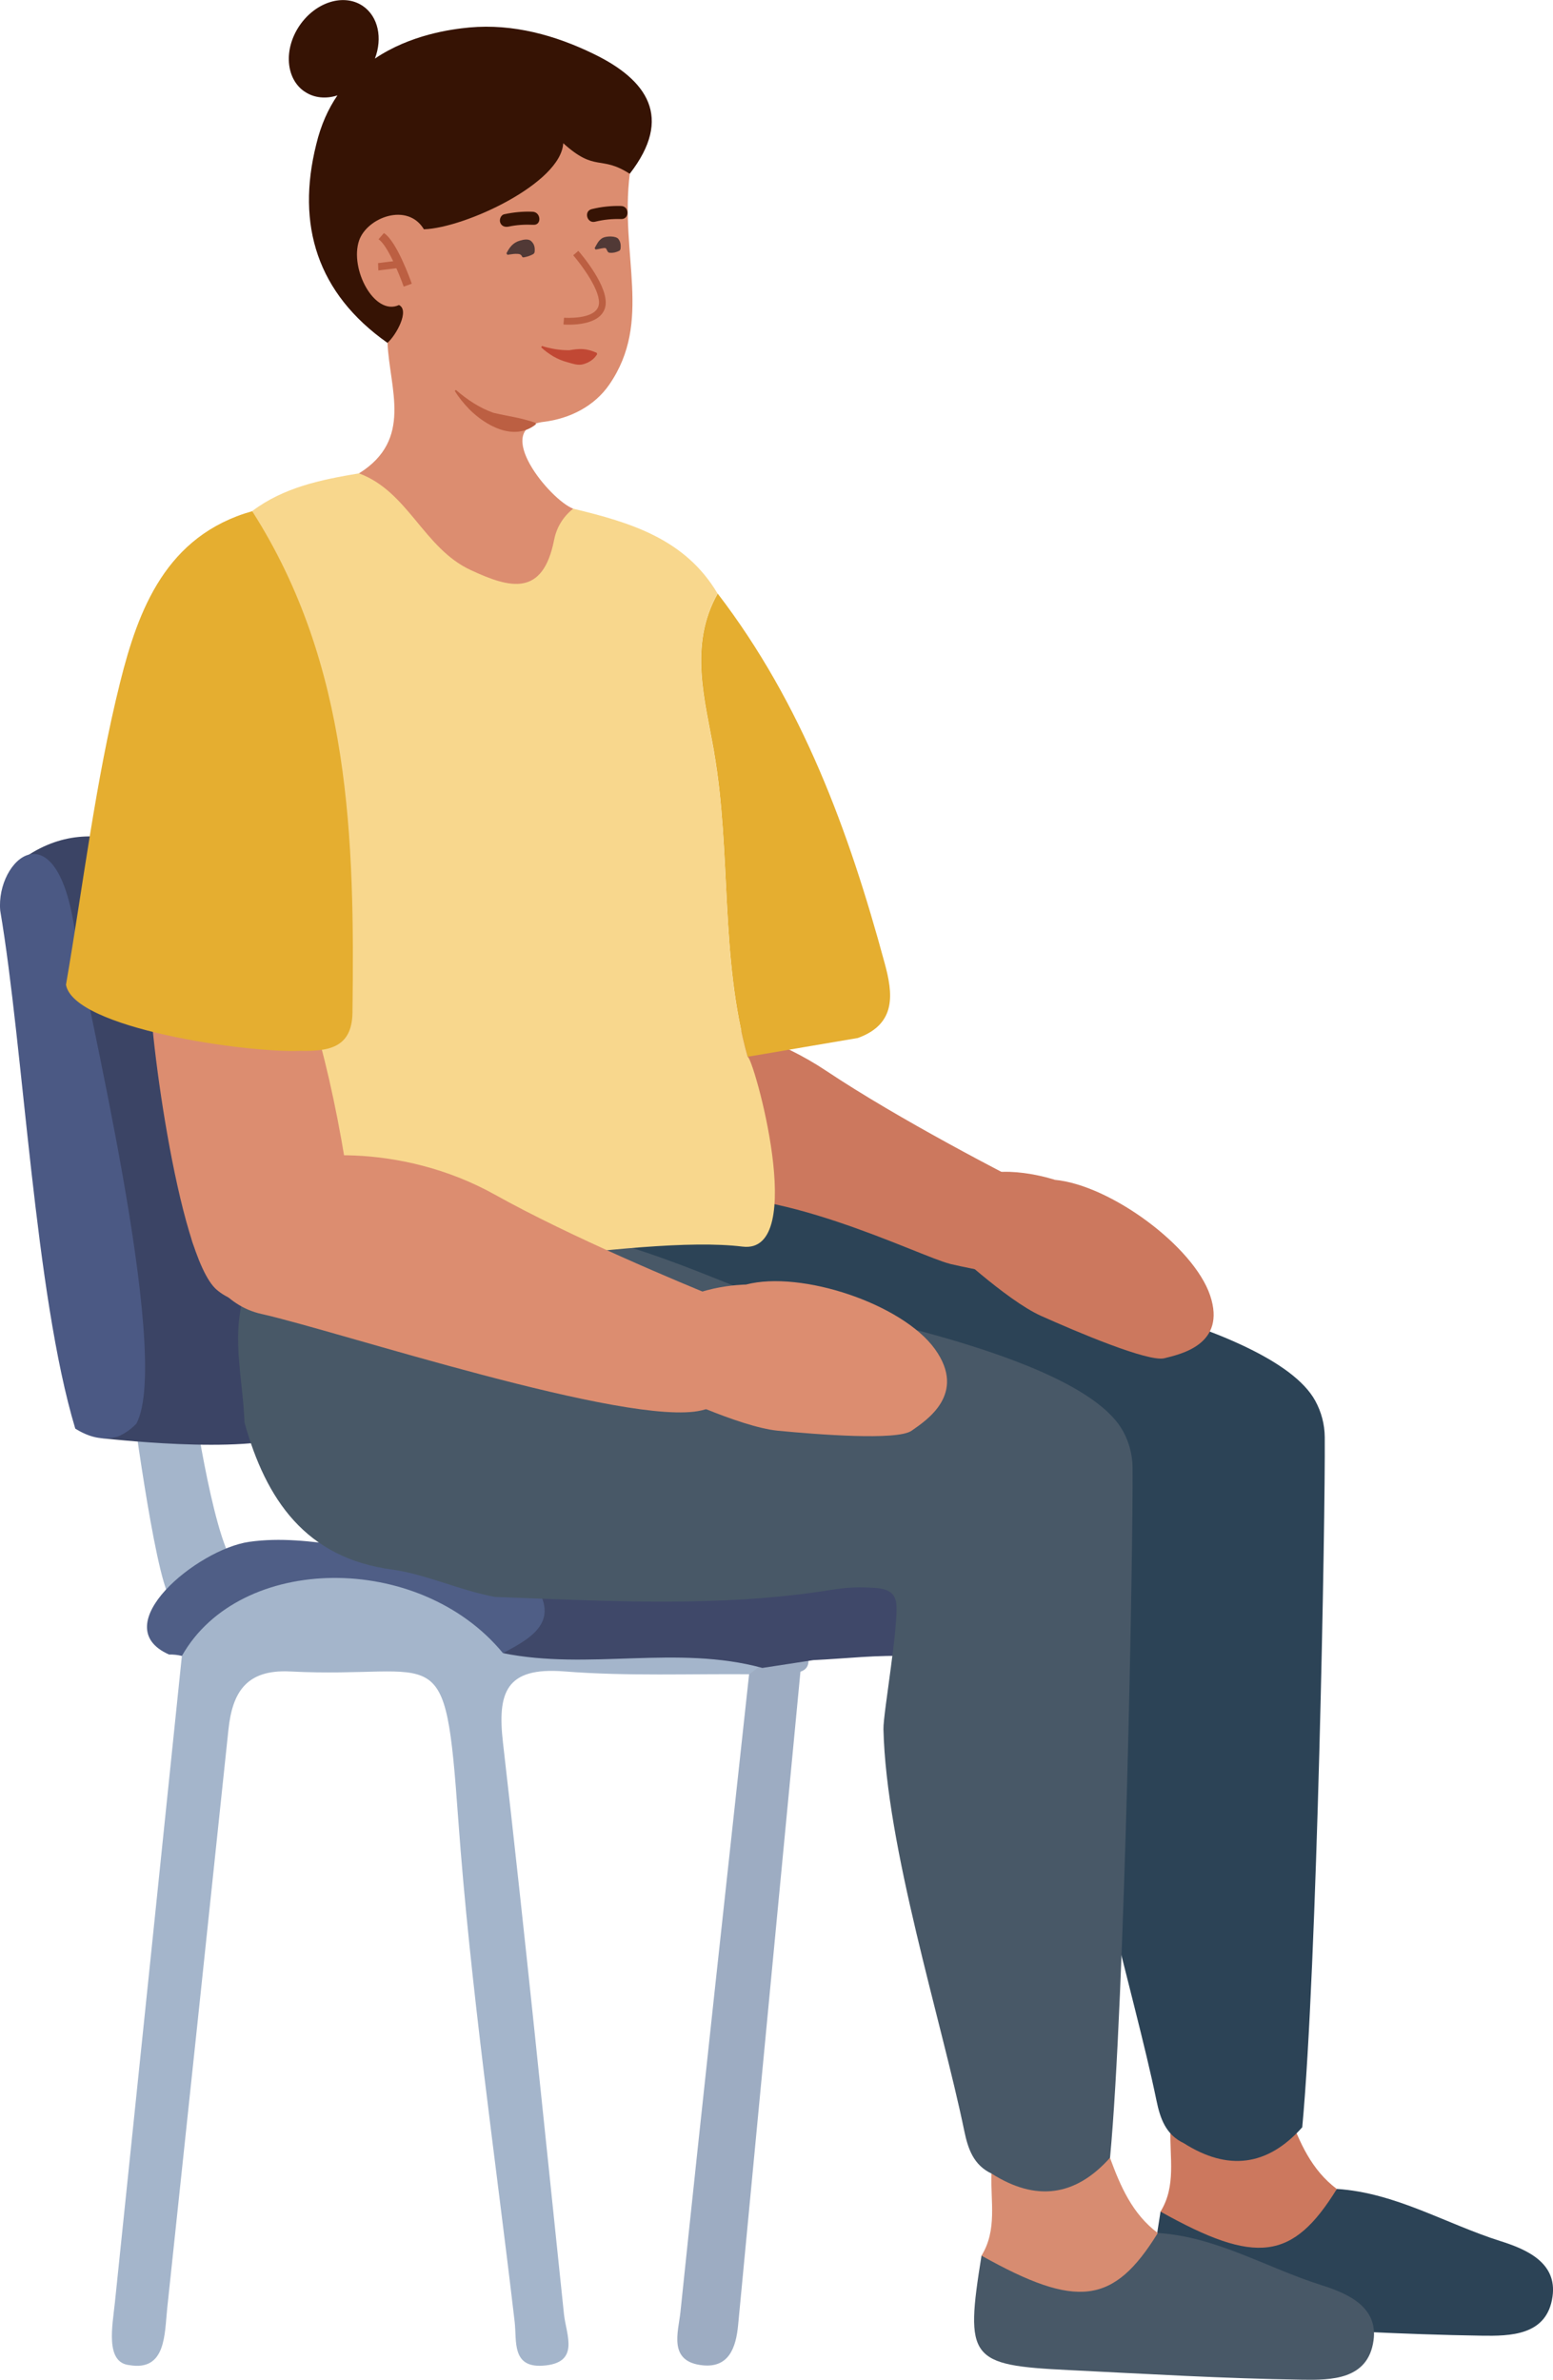 <?xml version="1.0" encoding="UTF-8"?>
<svg id="Popup_content" data-name="Popup content" xmlns="http://www.w3.org/2000/svg" viewBox="0 0 272.56 417.63">
  <defs>
    <style>
      .cls-1 {
        fill: #f8d78d;
      }

      .cls-1, .cls-2, .cls-3, .cls-4, .cls-5, .cls-6, .cls-7, .cls-8, .cls-9, .cls-10, .cls-11, .cls-12, .cls-13, .cls-14, .cls-15, .cls-16, .cls-17, .cls-18 {
        stroke-width: 0px;
      }

      .cls-2 {
        fill: #4b5984;
      }

      .cls-3 {
        fill: #4f5e86;
      }

      .cls-4 {
        fill: #513936;
      }

      .cls-5 {
        fill: #2c4356;
      }

      .cls-6 {
        fill: #485867;
      }

      .cls-7 {
        fill: #3b4465;
      }

      .cls-8 {
        fill: #3f4869;
      }

      .cls-9 {
        fill: #361304;
      }

      .cls-10 {
        fill: #cc785e;
      }

      .cls-11 {
        fill: #d78c71;
      }

      .cls-12 {
        fill: #dc8d70;
      }

      .cls-13 {
        fill: #a4b5cb;
      }

      .cls-14 {
        fill: #c14834;
      }

      .cls-15 {
        fill: #bc5f42;
      }

      .cls-16 {
        fill: #9dacc2;
      }

      .cls-17 {
        fill: #92c8d5;
      }

      .cls-18 {
        fill: #e5ae30;
      }
    </style>
  </defs>
  <path class="cls-13" d="M29.83,280.43c-2.79-4.39-6.9-36.4-6.9-36.4l11.01,1.76s3.94,27.16,7.84,29.22c3.9,2.06-11.95,5.42-11.95,5.42Z"/>
  <path class="cls-12" d="M113.38,156.94c6.39,10.79,17.25,38.37,15.89,42.75s-14.57,12.31-22.5,7.91c-7.93-4.4-21.8-45.15-22.25-50.66-.44-5.51,28.85,0,28.85,0Z"/>
  <path class="cls-10" d="M103.55,179.94c6.27-2.73,25.2-2.86,41.47,7.99,12.84,8.57,31.51,18.2,38.8,21.88,2.15,1.08,3.61,3.17,3.85,5.57.49,4.78-.22,12.26-9.06,13.52-13.17,1.87-64.08-19.78-77-23.82-6.57-2.05-9.68-8.35-11.13-13.33-1.05-3.59.87-7.36,4.38-8.64l8.7-3.17Z"/>
  <path class="cls-5" d="M203.68,388.12c-2.92,18.16-2.14,19.23,15.28,20.08,13.66.67,27.32,1.49,40.99,1.69,5.09.08,11.57.03,12.53-6.88.84-6.01-4.71-8.31-9.16-9.72-9.57-3.03-18.38-8.48-28.69-9.15-9.24,9.67-20.24,5.64-30.94,3.97Z"/>
  <path class="cls-10" d="M203.68,388.12c16.77,9.4,23.2,8.58,30.94-3.97-4.47-3.35-6.56-8.21-8.4-13.22-6.93.93-13.86,1.86-20.79,2.79-.19,4.85,1.05,9.88-1.76,14.41Z"/>
  <path class="cls-5" d="M166.75,221.8c-5.47-1.34-31.7-14.7-47.32-11.17-13.63,5.29-28.48,5.32-42.31,9.74-3.13,7.92-.75,15.94-.48,23.93,3.76,13.51,10.73,23.81,25.96,25.81,6.2.9,11.9,3.7,18.05,4.8,19.72.72,39.46,1.91,59.11-1.26,2.11-.34,4.25-.5,6.39-.39s4.44.16,4.85,2.59c.58,3.45-2.28,19.55-2.22,22.24.47,20.71,10.17,51.07,14.19,70.55.65,3.14,1.63,5.98,4.79,7.47,7.71,4.9,14.66,4.08,20.79-2.79,2.6-27.66,4.07-107.27,3.95-121.12-.02-2.24-.59-4.41-1.67-6.38-7.76-14.14-56.48-22.15-64.07-24.01Z"/>
  <path class="cls-13" d="M31.92,290.61c-3.92,37.83-7.82,75.67-11.76,113.5-.42,4.04-1.74,10.51,2.55,10.95,6.43,1.1,6.16-5.43,6.63-9.91,3.61-33.86,7.18-67.73,10.75-101.6.69-6.52,3.1-10.61,10.83-10.22,26.59,1.36,27.13-6.89,29.5,25.88,2.13,29.52,6.47,58.87,9.91,88.29.38,3.26-.57,8.01,4.91,7.66,6.66-.43,4.13-5.38,3.74-9.03-3.5-33.43-6.86-66.87-10.7-100.26-1.01-8.81.45-13.37,10.75-12.55,11.04.87,22.19.39,33.29.5,1.46-1.1,1.61-2.36.48-3.79-8.27-5.49-17.6-2.54-26.46-3.31-5.12-.44-10.36.94-15.36-1.03-14.46-12.95-31-14.94-48.92-9.13-6.69,2.17-12.07,5.55-10.15,14.06Z"/>
  <path class="cls-12" d="M63,83.06c3.3,6.78,7.85,12.5,13.88,17.07,5.7,4.31,11.89,9.27,18.98,6.5,7.88-3.05,3.79-11.31,4.72-17.34v-.03c-3.98-1.5-14.44-14.09-5.17-15.23,4.6-.56,8.92-2.74,11.54-6.56,7.63-11.12,1.8-22.62,3.58-36.98-3.44-7.4-8.44-8.47-14.78-3.56-6.08,4.74-12.74,7.51-20.55,8.19-15.47,1.36-18.26,7.58-9.47,20.39.99,1.49,2.04,2.86,2.28,4.67.36,8.06,4.52,16.96-5,22.89Z"/>
  <path class="cls-18" d="M125.32,131.98c3.07,17.76,1.01,36,5.9,53.47.95-.17,1.9-.31,2.85-.48,5.5-.93,10.98-1.89,16.49-2.81,6.85-2.49,6.15-7.84,4.7-13.14-6.28-23.17-14.47-45.51-29.3-64.85-5.18,9.12-2.18,18.87-.63,27.82Z"/>
  <path class="cls-6" d="M172.26,395.85c-2.92,18.16-2.14,19.23,15.28,20.08,13.66.67,27.32,1.49,40.99,1.69,5.09.08,11.57.03,12.53-6.88.84-6.01-4.71-8.31-9.16-9.72-9.57-3.03-18.38-8.48-28.69-9.15-9.24,9.67-20.24,5.64-30.94,3.97Z"/>
  <path class="cls-16" d="M131.47,293.82c-4.05,37.31-8.16,74.6-12.05,111.93-.36,3.49-2.26,8.76,3.99,9.35,4.54.42,5.76-3.16,6.13-7.03,3.63-38.23,7.29-76.47,10.94-114.7.98-.32,1.45-.99,1.41-2.02-3.28-1.46-6.25-.98-8.95,1.37-.47.39-.97.76-1.48,1.11Z"/>
  <path class="cls-3" d="M31.92,290.61c10.17-18.03,41.68-18.32,56.34-.51,11.36-2.85,12.09-4.72,5.02-12.83-5.46-2.25-10.73-5.13-16.91-4.95-10.95.96-21.72-3.29-32.62-1.74-9.15,1.3-25.43,14.78-14.07,19.78.76-.02,1.5.06,2.24.24Z"/>
  <path class="cls-11" d="M172.26,395.85c16.77,9.4,23.2,8.58,30.94-3.97-4.47-3.35-6.56-8.21-8.4-13.22-6.93.93-13.86,1.86-20.79,2.79-.19,4.85,1.05,9.88-1.76,14.41Z"/>
  <path class="cls-8" d="M93.28,277.28c5.37,7.03.38,10.01-5.02,12.83,15.06,3.06,30.55-1.5,45.54,2.6,2.97-.45,5.95-.91,8.93-1.37,5.72-.26,11.45-.98,17.13-.67,8.51.45,11.47-5.94,11.76-11.61.4-7.85-7.37-4.81-10.96-4.25-22.4,3.5-44.92,2.03-67.39,2.47Z"/>
  <path class="cls-7" d="M17.65,252.38c3.64.36,28.72,3.12,35.51-1.38-.55-8.03,2.11-16.4-2.55-23.99.26-2.36-9.13-71.36-10.72-72.91-9.15-1.35-21.22-12.74-34.8-4.12-5.9,6.74,16.16,78.97,17.14,85.23.81,5.22-2.18,12.26-4.57,17.17Z"/>
  <path class="cls-17" d="M48.15,221.35c.82,1.89,1.64,3.77,2.46,5.66,14.75.88,28.6-2.96,42.2-8.03-14.89.79-29.78,1.58-44.67,2.37Z"/>
  <path class="cls-2" d="M13.18,163.68c-3.14-22.44-13.95-12.85-13.14-3.87,4.11,24.17,6.05,67.28,13.17,90.9,2.32,1.45,4.77,2.17,7.5,1.39,1.23-.53,2.29-1.3,3.22-2.25,6.42-11.96-9.31-75.81-10.75-86.17Z"/>
  <path class="cls-6" d="M133.02,227.14c-5.47-1.34-31.7-14.7-47.32-11.17-13.63,5.29-28.48,5.32-42.31,9.74-3.13,7.92-.75,15.94-.48,23.93,3.76,13.51,10.73,23.81,25.96,25.81,6.2.9,11.9,3.7,18.05,4.8,19.72.72,39.46,1.91,59.11-1.26,2.11-.34,4.25-.5,6.39-.39s4.44.16,4.85,2.59c.58,3.45-2.28,19.55-2.22,22.24.47,20.71,10.17,51.07,14.19,70.55.65,3.14,1.63,5.98,4.79,7.47,7.71,4.9,14.66,4.08,20.79-2.79,2.6-27.66,4.07-107.27,3.95-121.12-.02-2.24-.59-4.41-1.67-6.38-7.76-14.14-56.48-22.15-64.07-24.01Z"/>
  <path class="cls-1" d="M44.98,184.12c-.98,8.15.46,38.34,6.29,39.15,18.42,2.52,60.58-6.78,79.04-4.5,11.72,1.46,1.85-33.48.9-33.31-4.88-17.47-2.83-35.71-5.9-53.47-1.56-8.95-4.55-18.7.63-27.82-5.71-9.66-15.4-12.5-25.34-14.9-1.79,1.42-2.92,3.29-3.35,5.48-1.97,9.97-7.65,8.56-14.66,5.28-8.25-3.83-10.94-13.77-19.59-16.96-6.64,1.11-13.19,2.44-18.75,6.63,7.15,22.59,13.22,45.37,14.38,69.25.49,10.02-6.49,17.37-13.65,25.16Z"/>
  <path class="cls-12" d="M54.65,178.03c4.09,11.85,9.21,41.05,7,45.07-2.21,4.02-16.75,9.14-23.63,3.23-6.88-5.91-12.31-48.61-11.64-54.09.67-5.48,28.27,5.79,28.27,5.79Z"/>
  <path class="cls-12" d="M45.71,205.38c5.91-3.28,24.39-5.08,41.2,4.3,13.26,7.4,32.3,15.34,39.74,18.36,2.19.89,3.79,2.84,4.22,5.21.87,4.72.8,12.23-7.74,14.26-12.71,3.03-64.27-14.04-77.24-16.92-6.59-1.46-10.15-7.46-11.99-12.29-1.32-3.48.24-7.41,3.56-9l8.24-3.93Z"/>
  <path class="cls-18" d="M52.67,184.41c4.75.09,9.11-.37,9.19-6.69.4-30.59-.32-60.95-17.6-88.01-15.1,4.27-19.99,17.26-23.17,30-4.35,17.41-6.45,35.38-9.51,53.11,1.37,7.69,31.9,12,41.1,11.59Z"/>
  <path class="cls-12" d="M130.92,225.43c9.71-2.54,27.47,3.4,33.17,11.33,5.69,7.93-1.59,12.55-4.1,14.32s-16.62.66-23.46,0c-6.83-.66-20.05-7.05-20.05-7.05,0,0-4.11-7.92,0-13.21s14.44-5.39,14.44-5.39Z"/>
  <path class="cls-10" d="M185.11,207.05c9.72.89,24.36,11.65,27.27,20.28,2.91,8.64-5.19,10.31-8.02,11.03s-15.54-4.7-21.66-7.44c-6.11-2.74-16.42-12.44-16.42-12.44,0,0-1.45-8.13,3.91-11.38s14.92-.06,14.92-.06Z"/>
  <path class="cls-9" d="M53.46,16.07c1.65,1.14,3.76,1.32,5.76.67-1.62,2.37-2.9,5.19-3.72,8.61-3.54,14.16.19,26.14,12.5,34.82,1.55-1.36,3.94-5.73,2.02-6.64-4.3,1.98-8.69-6.33-7-11.31,1.4-4.07,8.5-6.76,11.38-1.98,7.19-.24,24.06-8.07,24.45-15.11,5.69,5.16,6.51,2.04,11.67,5.37,7.7-9.92,3.02-16.48-6.25-21-6.79-3.32-14.22-5.37-21.87-4.68-3.21.3-10.37,1.26-16.6,5.46,1.36-3.57.6-7.37-2.12-9.23-3.31-2.25-8.27-.72-11.1,3.43-2.83,4.15-2.44,9.35.88,11.6Z"/>
  <path class="cls-15" d="M94.06,74.46c-3.81,3.05-8.77.29-11.69-2.63-.97-1-1.84-2.07-2.56-3.23l.2-.17c1.97,1.7,4.18,3.18,6.61,4.02,2.63.62,4.68.82,7.38,1.76,0,0,.05.26.05.26h0Z"/>
  <path class="cls-14" d="M104.8,62.16c-.58.96-1.46,1.47-2.38,1.74-.94.3-1.91-.08-2.79-.32-.9-.23-1.75-.59-2.53-1.04-.77-.47-1.49-.98-2.12-1.59l.14-.23c1.57.49,3.19.76,4.8.74,1.81-.3,2.92-.37,4.8.45,0,0,.09.25.09.25h0Z"/>
  <path class="cls-4" d="M93.64,44.57c-.65.35-1.14.49-1.7.59-.17.02-.25-.01-.32-.14-.2-.47-.58-.47-1.18-.47-.42.01-.88.11-1.38.17l-.18-.25c.51-1.01,1.12-1.89,2.37-2.24.67-.2,1.56-.36,2.01.12.54.52.66,1.13.56,1.96,0,0-.18.25-.18.25h0Z"/>
  <path class="cls-4" d="M108.74,43.99c-.64.31-1.14.42-1.71.37-.4,0-.48-.47-.58-.6-.09-.25-.29-.26-.59-.21-.41.04-.85.19-1.33.24l-.17-.23c.38-.68.65-1.36,1.39-1.8.71-.37,2.37-.38,2.79.19.31.42.48.93.35,1.81l-.17.23h0Z"/>
  <path class="cls-15" d="M98.94,56.95c.68.05,6.54.38,7.3-3.14.72-3.38-4.18-9.15-4.74-9.79l-.9.78c1.42,1.63,4.99,6.39,4.48,8.76-.56,2.61-6.02,2.2-6.09,2.2l-.1,1.18s.03,0,.06,0Z"/>
  <path class="cls-9" d="M103.85,36.7c1.7-.42,3.42-.6,5.17-.55,1.47.05,1.48,2.34,0,2.29-1.56-.05-3.07.1-4.58.47-1.43.35-2.03-1.86-.59-2.21Z"/>
  <path class="cls-9" d="M87.79,39.06c-.19-.53.1-1.33.71-1.46,1.65-.35,3.3-.52,4.99-.44,1.45.07,1.62,2.35.15,2.29-1.47-.07-2.95.01-4.39.32-.61.13-1.23-.07-1.46-.71Z"/>
  <path class="cls-15" d="M72.27,49.79l-1.42.51c-.69-1.97-2.84-7.31-4.42-8.31l.95-1.09c2.21,1.39,4.62,8.12,4.89,8.89Z"/>
  <polygon class="cls-15" points="70.2 46.99 66.4 47.46 66.35 46.17 70.15 45.7 70.2 46.99"/>
</svg>